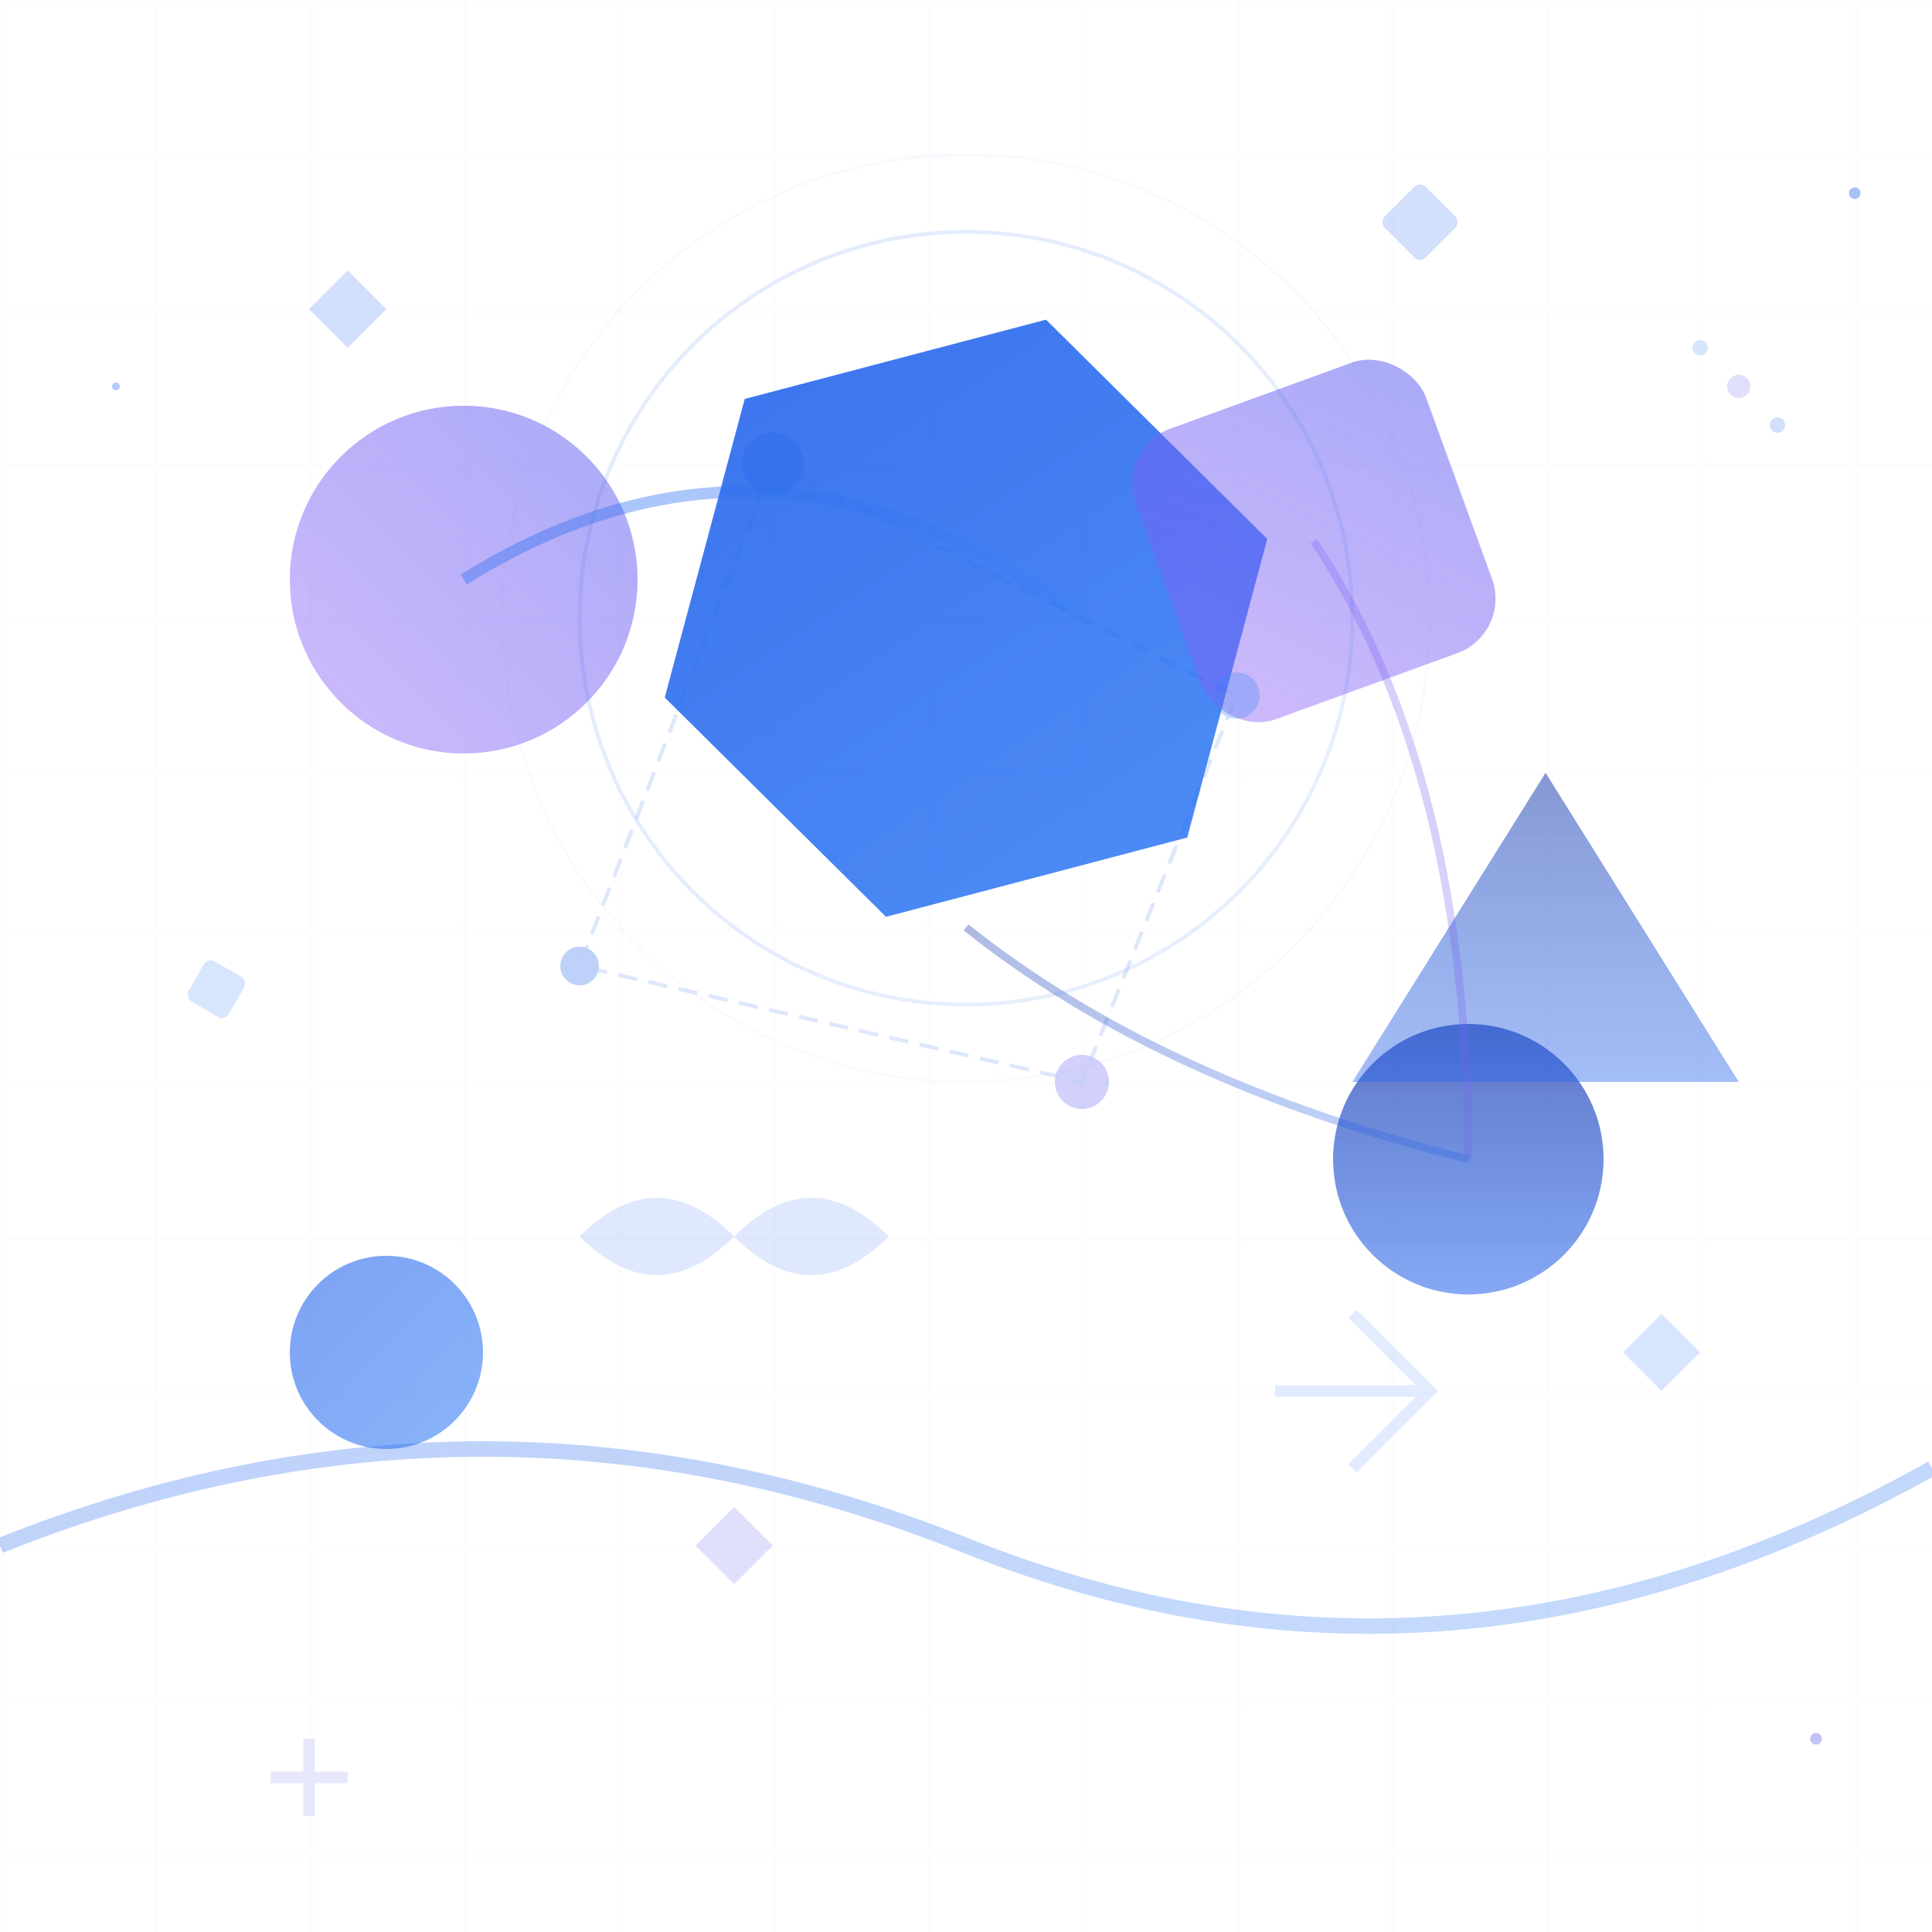 <svg width="500" height="500" viewBox="0 0 500 500" fill="none" xmlns="http://www.w3.org/2000/svg">
  <defs>
    <linearGradient id="primaryGradient" x1="0%" y1="0%" x2="100%" y2="100%">
      <stop offset="0%" style="stop-color:#2563eb;stop-opacity:1" />
      <stop offset="100%" style="stop-color:#3b82f6;stop-opacity:1" />
    </linearGradient>
    <linearGradient id="secondaryGradient" x1="100%" y1="0%" x2="0%" y2="100%">
      <stop offset="0%" style="stop-color:#6366f1;stop-opacity:0.8" />
      <stop offset="100%" style="stop-color:#8b5cf6;stop-opacity:0.6" />
    </linearGradient>
    <linearGradient id="accentGradient" x1="50%" y1="0%" x2="50%" y2="100%">
      <stop offset="0%" style="stop-color:#1e40af;stop-opacity:0.9" />
      <stop offset="100%" style="stop-color:#2563eb;stop-opacity:0.7" />
    </linearGradient>
    
    <!-- Drop shadow filter -->
    <filter id="dropShadow" x="-50%" y="-50%" width="200%" height="200%">
      <feDropShadow dx="2" dy="4" stdDeviation="3" flood-color="#000000" flood-opacity="0.1"/>
    </filter>
  </defs>
  
  <!-- Main floating shapes -->
  <g filter="url(#dropShadow)">
    <!-- Large central hexagon -->
    <polygon points="250,80 320,120 320,200 250,240 180,200 180,120" 
             fill="url(#primaryGradient)" 
             opacity="0.9"
             transform="rotate(15 250 160)"/>
    
    <!-- Floating circles -->
    <circle cx="120" cy="150" r="45" fill="url(#secondaryGradient)" opacity="0.7"/>
    <circle cx="380" cy="300" r="35" fill="url(#accentGradient)" opacity="0.8"/>
    <circle cx="100" cy="350" r="25" fill="url(#primaryGradient)" opacity="0.6"/>
    
    <!-- Geometric rectangles -->
    <rect x="300" y="100" width="80" height="80" rx="15" 
          fill="url(#secondaryGradient)" 
          opacity="0.7" 
          transform="rotate(-20 340 140)"/>
    
    <!-- Triangle -->
    <polygon points="400,200 450,280 350,280" 
             fill="url(#accentGradient)" 
             opacity="0.6"/>
  </g>
  
  <!-- Abstract lines and connections -->
  <g opacity="0.4">
    <path d="M120,150 Q200,100 280,160" stroke="url(#primaryGradient)" stroke-width="3" fill="none"/>
    <path d="M340,140 Q380,200 380,300" stroke="url(#secondaryGradient)" stroke-width="2" fill="none"/>
    <path d="M250,240 Q300,280 380,300" stroke="url(#accentGradient)" stroke-width="2" fill="none"/>
  </g>
  
  <!-- Digital elements -->
  <g opacity="0.3">
    <!-- Data nodes -->
    <circle cx="200" cy="120" r="8" fill="#2563eb"/>
    <circle cx="320" cy="180" r="6" fill="#3b82f6"/>
    <circle cx="280" cy="280" r="7" fill="#6366f1"/>
    <circle cx="150" cy="250" r="5" fill="#2563eb"/>
    
    <!-- Connection network -->
    <path d="M200,120 L320,180 L280,280 L150,250 Z" 
          stroke="#2563eb" 
          stroke-width="1" 
          fill="none" 
          stroke-dasharray="5,3"
          opacity="0.5"/>
  </g>
  
  <!-- Floating geometric patterns -->
  <g opacity="0.2">
    <!-- Small diamonds -->
    <polygon points="80,80 90,70 100,80 90,90" fill="#2563eb"/>
    <polygon points="420,350 430,340 440,350 430,360" fill="#3b82f6"/>
    <polygon points="180,400 190,390 200,400 190,410" fill="#6366f1"/>
    
    <!-- Small squares -->
    <rect x="360" y="50" width="15" height="15" rx="2" fill="#2563eb" transform="rotate(45 367.5 57.5)"/>
    <rect x="50" y="250" width="12" height="12" rx="2" fill="#3b82f6" transform="rotate(30 56 256)"/>
    
    <!-- Dots pattern -->
    <circle cx="450" cy="100" r="3" fill="#6366f1"/>
    <circle cx="460" cy="110" r="2" fill="#2563eb"/>
    <circle cx="440" cy="90" r="2" fill="#3b82f6"/>
  </g>
  
  <!-- Abstract wave -->
  <path d="M0,400 Q125,350 250,400 T500,380" 
        stroke="url(#primaryGradient)" 
        stroke-width="4" 
        fill="none" 
        opacity="0.3"/>
        
  <!-- Technology grid -->
  <defs>
    <pattern id="techGrid" width="40" height="40" patternUnits="userSpaceOnUse">
      <path d="M 40 0 L 0 0 0 40" fill="none" stroke="#2563eb" stroke-width="0.5" opacity="0.1"/>
    </pattern>
  </defs>
  <rect width="500" height="500" fill="url(#techGrid)" opacity="0.5"/>
  
  <!-- Glowing effects -->
  <g opacity="0.6">
    <circle cx="250" cy="160" r="100" fill="none" stroke="url(#primaryGradient)" stroke-width="1" opacity="0.2"/>
    <circle cx="250" cy="160" r="120" fill="none" stroke="url(#secondaryGradient)" stroke-width="0.5" opacity="0.1"/>
  </g>
  
  <!-- Modern tech symbols -->
  <g opacity="0.15">
    <!-- Infinity symbol -->
    <path d="M150,320 Q170,300 190,320 Q210,340 230,320 Q210,300 190,320 Q170,340 150,320" 
          fill="#2563eb"/>
    
    <!-- Arrow -->
    <path d="M350,380 L370,360 L350,340 M370,360 L330,360" 
          stroke="#3b82f6" 
          stroke-width="3" 
          fill="none"/>
    
    <!-- Plus symbol -->
    <path d="M80,450 L80,470 M70,460 L90,460" 
          stroke="#6366f1" 
          stroke-width="3"/>
  </g>
  
  <!-- Particle effects -->
  <g opacity="0.4">
    <circle cx="480" cy="50" r="1.5" fill="#2563eb">
      <animate attributeName="opacity" values="0.4;1;0.4" dur="3s" repeatCount="indefinite"/>
    </circle>
    <circle cx="30" cy="100" r="1" fill="#3b82f6">
      <animate attributeName="opacity" values="0.4;1;0.4" dur="2s" repeatCount="indefinite"/>
    </circle>
    <circle cx="470" cy="450" r="1.5" fill="#6366f1">
      <animate attributeName="opacity" values="0.4;1;0.4" dur="2.5s" repeatCount="indefinite"/>
    </circle>
  </g>
</svg>
